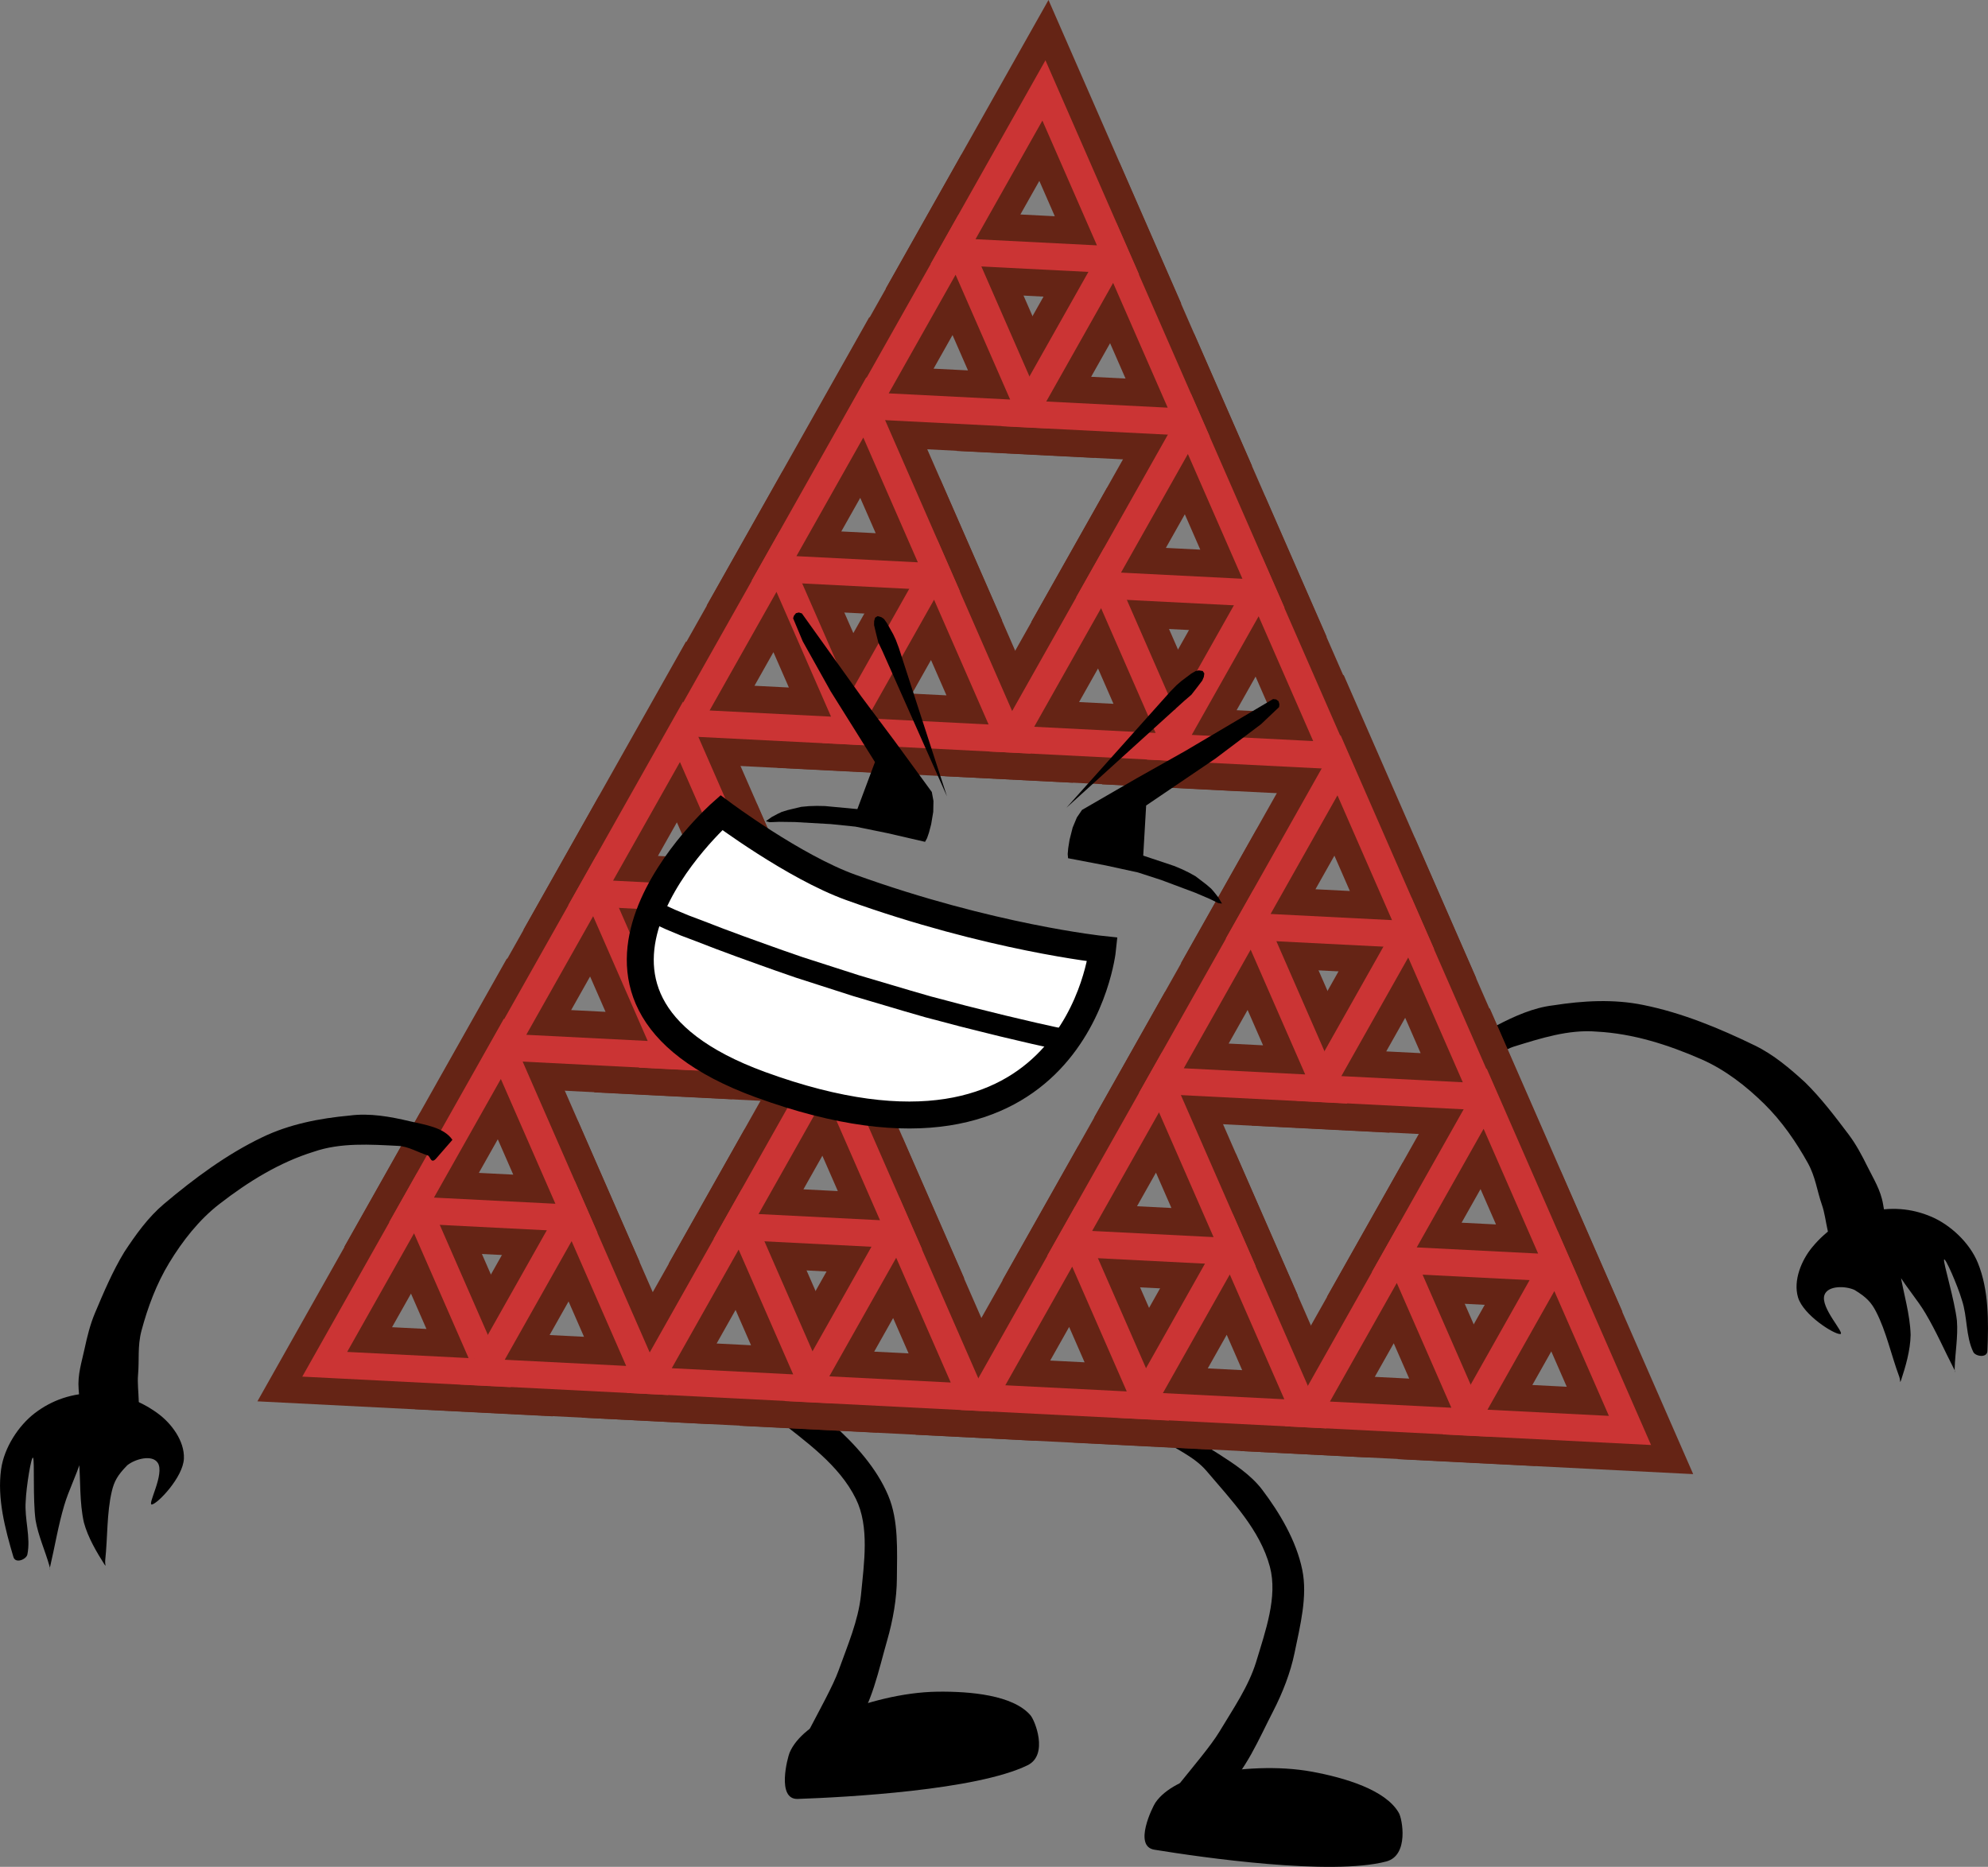 <svg version="1.1" xmlns="http://www.w3.org/2000/svg" xmlns:xlink="http://www.w3.org/1999/xlink" width="184.386" height="173.163" viewBox="0,0,184.386,173.163"><rect x="0" y="0" width="184.386" height="173.163" fill="#808080" stroke="none"/><g transform="translate(-147.807,-89.224)"><g data-paper-data="{&quot;isPaintingLayer&quot;:true}" fill-rule="nonzero" stroke-linejoin="miter" stroke-miterlimit="10" stroke-dasharray="" stroke-dashoffset="0" style="mix-blend-mode: normal"><g data-paper-data="{&quot;index&quot;:null}" fill="#000000" stroke="none" stroke-width="0" stroke-linecap="round"><path d="M318.328,205.479c-1.137,-1.124 -1.038,-3.074 -1.539,-4.502c-0.45,-1.28 -0.589,-2.575 -1.298,-3.863c-1.106,-1.986 -2.418,-3.89 -4.051,-5.496c-1.697,-1.669 -3.645,-3.182 -5.827,-4.138c-3.115,-1.365 -6.375,-2.392 -9.695,-2.566c-2.627,-0.227 -5.262,0.636 -7.724,1.394c-0.921,0.284 -1.605,1.015 -2.454,1.535c-0.196,0.142 -0.059,0.884 -0.683,0.451l-1.873,-1.301c0.474,-1.309 2.123,-1.978 3.403,-2.635c1.653,-0.861 3.425,-1.667 5.287,-1.883c2.752,-0.431 5.606,-0.597 8.352,-0.032c3.588,0.724 7.051,2.156 10.347,3.759c1.759,0.858 3.243,2.128 4.659,3.42c1.501,1.478 2.776,3.164 4.042,4.842c0.689,0.915 1.232,1.943 1.737,2.964c0.559,1.139 1.227,2.158 1.452,3.507c0.272,1.736 1.182,5.589 -0.142,5.27z"/><path d="M326.96,202.09c1.729,0.746 3.528,2.387 4.295,4.28c1.024,2.525 0.995,5.439 0.885,8.163c-0.028,0.681 -1.113,0.506 -1.312,0.095c-0.712,-1.472 -0.532,-3.265 -1.06,-4.825c-0.381,-1.31 -1.566,-4.025 -1.651,-3.741c-0.085,0.284 0.979,3.741 1.193,5.657c0.117,1.476 -0.168,2.968 -0.208,4.447c-0.011,0.37 0.2,0.497 -0.072,0.018c-0.863,-1.669 -1.616,-3.419 -2.633,-5.137c-0.744,-1.257 -1.741,-2.375 -2.482,-3.607c-0.171,-0.312 0.05,-0.588 0.13,-0.113c0.32,1.9 0.92,3.795 0.972,5.713c-0.025,1.451 -0.479,2.97 -0.892,4.228c-0.147,0.293 -0.007,0.129 -0.165,-0.35c-0.749,-2.021 -1.204,-4.202 -2.155,-6.042c-0.438,-0.842 -0.874,-1.325 -1.996,-2.005c-0.851,-0.384 -2.467,-0.417 -2.784,0.467c-0.417,1.164 1.946,3.58 1.468,3.626c-0.557,0.049 -3.427,-1.753 -3.919,-3.4c-0.468,-1.572 0.321,-3.464 1.34,-4.683c1.294,-1.548 2.909,-2.665 5.065,-3.21c2.156,-0.544 4.125,-0.377 5.982,0.42z"/></g><g fill="#000000" stroke="none" stroke-width="0" stroke-linecap="round"><path d="M234.751,246.138c3.062,-0.039 7.001,0.315 8.616,2.171c0.409,0.429 1.734,3.687 -0.261,4.657c-4.754,2.311 -16.763,2.962 -21.309,3.12c-1.998,0.069 -0.929,-3.874 -0.757,-4.286c0.608,-1.455 2.346,-2.792 4.246,-3.555c2.848,-1.146 6.231,-2.059 9.466,-2.107z"/><path d="M222.088,252.438c-1.617,0.904 2.484,-5.453 3.496,-8.265c0.852,-2.374 1.823,-4.613 2.075,-6.977c0.291,-3.012 0.803,-6.353 -0.467,-8.941c-1.561,-3.175 -4.65,-5.306 -7.475,-7.554c-1.411,-1.122 -3.31,-1.468 -4.961,-2.171c-0.413,-0.176 -0.551,-0.037 -0.598,-0.247l0.277,-1.213c0.092,-0.404 4.119,1.091 6.095,1.867c1.541,0.607 3.267,1.299 4.564,2.445c1.97,1.753 4.02,3.999 5.096,6.564c0.978,2.305 0.82,5.132 0.802,7.716c-0.011,1.822 -0.353,3.811 -0.9,5.714c-0.809,2.804 -1.381,5.838 -3.15,8.349z"/></g><g fill="#000000" stroke="none" stroke-width="0" stroke-linecap="round"><path d="M269.515,253.563c3.011,0.558 6.806,1.674 8.027,3.809c0.318,0.501 0.982,3.954 -1.164,4.516c-5.113,1.34 -17.019,-0.363 -21.509,-1.094c-1.973,-0.322 -0.156,-3.98 0.093,-4.351c0.88,-1.308 2.845,-2.281 4.857,-2.659c3.017,-0.568 6.513,-0.805 9.695,-0.221z"/><path d="M255.867,257.273c-1.762,0.571 3.5,-4.864 5.04,-7.425c1.299,-2.162 2.687,-4.169 3.396,-6.439c0.873,-2.897 2.026,-6.075 1.285,-8.86c-0.912,-3.418 -3.526,-6.111 -5.859,-8.866c-1.165,-1.376 -2.96,-2.085 -4.442,-3.097c-0.371,-0.253 -0.534,-0.143 -0.538,-0.359l0.508,-1.136c0.169,-0.378 3.828,1.873 5.614,3.019c1.393,0.895 2.951,1.911 4,3.288c1.591,2.104 3.163,4.706 3.719,7.431c0.51,2.452 -0.196,5.193 -0.717,7.724c-0.366,1.785 -1.09,3.669 -1.997,5.428c-1.34,2.592 -2.493,5.457 -4.717,7.575z"/></g><g fill="none" stroke-linecap="butt"><g stroke="#652415" stroke-width="7.5"><g><g data-paper-data="{&quot;index&quot;:null}"><path d="M236.204,112.557l8.426,-14.944l6.872,15.72z"/><path d="M242.766,127.612l8.426,-14.944l6.872,15.72z"/><path d="M228.153,126.857l8.426,-14.944l6.872,15.72z"/></g><g data-paper-data="{&quot;index&quot;:null}"><path d="M249.698,143.483l8.426,-14.944l6.872,15.72z"/><path d="M256.26,158.537l8.426,-14.944l6.872,15.72z"/><path d="M241.647,157.783l8.426,-14.944l6.872,15.72z"/></g><g><path d="M219.593,141.957l8.426,-14.944l6.872,15.72z"/><path d="M211.541,156.271l8.426,-14.944l6.872,15.72z"/><path d="M226.156,156.998l8.426,-14.944l6.872,15.72z"/></g></g><g><g data-paper-data="{&quot;index&quot;:null}"><path d="M202.587,172.054l8.426,-14.944l6.872,15.72z"/><path d="M209.15,187.109l8.426,-14.944l6.872,15.72z"/><path d="M194.537,186.354l8.426,-14.944l6.872,15.72z"/></g><g data-paper-data="{&quot;index&quot;:null}"><path d="M216.081,202.98l8.426,-14.944l6.872,15.72z"/><path d="M222.644,218.035l8.426,-14.944l6.872,15.72z"/><path d="M208.031,217.28l8.426,-14.944l6.872,15.72z"/></g><g><path d="M185.976,201.454l8.426,-14.944l6.872,15.72z"/><path d="M177.925,215.768l8.426,-14.944l6.872,15.72z"/><path d="M192.54,216.495l8.426,-14.944l6.872,15.72z"/></g></g><g data-paper-data="{&quot;index&quot;:null}"><g data-paper-data="{&quot;index&quot;:null}"><path d="M263.572,175.146l8.426,-14.944l6.872,15.72z"/><path d="M255.521,189.459l8.426,-14.944l6.872,15.72z"/><path d="M270.136,190.186l8.426,-14.944l6.872,15.72z"/></g><g data-paper-data="{&quot;index&quot;:null}"><path d="M247.021,204.548l8.426,-14.944l6.872,15.72z"/><path d="M238.969,218.862l8.426,-14.944l6.872,15.72z"/><path d="M253.584,219.589l8.426,-14.944l6.872,15.72z"/></g><g><path d="M277.126,206.074l8.426,-14.944l6.872,15.72z"/><path d="M283.688,221.129l8.426,-14.944l6.872,15.72z"/><path d="M269.075,220.374l8.426,-14.944l6.872,15.72z"/></g></g></g><g stroke="#cb3434" stroke-width="2.5"><g><g data-paper-data="{&quot;index&quot;:null}"><path d="M236.204,112.557l8.426,-14.944l6.872,15.72z"/><path d="M242.766,127.612l8.426,-14.944l6.872,15.72z"/><path d="M228.153,126.857l8.426,-14.944l6.872,15.72z"/></g><g data-paper-data="{&quot;index&quot;:null}"><path d="M249.698,143.483l8.426,-14.944l6.872,15.72z"/><path d="M256.26,158.537l8.426,-14.944l6.872,15.72z"/><path d="M241.647,157.783l8.426,-14.944l6.872,15.72z"/></g><g><path d="M219.593,141.957l8.426,-14.944l6.872,15.72z"/><path d="M211.541,156.271l8.426,-14.944l6.872,15.72z"/><path d="M226.156,156.998l8.426,-14.944l6.872,15.72z"/></g></g><g><g data-paper-data="{&quot;index&quot;:null}"><path d="M202.587,172.054l8.426,-14.944l6.872,15.72z"/><path d="M209.15,187.109l8.426,-14.944l6.872,15.72z"/><path d="M194.537,186.354l8.426,-14.944l6.872,15.72z"/></g><g data-paper-data="{&quot;index&quot;:null}"><path d="M216.081,202.98l8.426,-14.944l6.872,15.72z"/><path d="M222.644,218.035l8.426,-14.944l6.872,15.72z"/><path d="M208.031,217.28l8.426,-14.944l6.872,15.72z"/></g><g><path d="M185.976,201.454l8.426,-14.944l6.872,15.72z"/><path d="M177.925,215.768l8.426,-14.944l6.872,15.72z"/><path d="M192.54,216.495l8.426,-14.944l6.872,15.72z"/></g></g><g data-paper-data="{&quot;index&quot;:null}"><g data-paper-data="{&quot;index&quot;:null}"><path d="M263.572,175.146l8.426,-14.944l6.872,15.72z"/><path d="M255.521,189.459l8.426,-14.944l6.872,15.72z"/><path d="M270.136,190.186l8.426,-14.944l6.872,15.72z"/></g><g data-paper-data="{&quot;index&quot;:null}"><path d="M247.021,204.548l8.426,-14.944l6.872,15.72z"/><path d="M238.969,218.862l8.426,-14.944l6.872,15.72z"/><path d="M253.584,219.589l8.426,-14.944l6.872,15.72z"/></g><g><path d="M277.126,206.074l8.426,-14.944l6.872,15.72z"/><path d="M283.688,221.129l8.426,-14.944l6.872,15.72z"/><path d="M269.075,220.374l8.426,-14.944l6.872,15.72z"/></g></g></g></g><g fill="#000000" stroke="none" stroke-width="0" stroke-linecap="round"><path d="M156.529,223.162c-1.205,0.634 -1.266,-3.325 -1.428,-5.074c-0.112,-1.363 0.286,-2.515 0.549,-3.756c0.24,-1.114 0.514,-2.243 0.958,-3.299c0.816,-1.937 1.64,-3.885 2.733,-5.685c1.057,-1.6 2.185,-3.194 3.68,-4.457c2.804,-2.361 5.81,-4.598 9.111,-6.179c2.524,-1.219 5.332,-1.758 8.105,-2.014c1.858,-0.247 3.774,0.101 5.587,0.531c1.402,0.324 3.165,0.568 3.945,1.722l-1.498,1.72c-0.499,0.573 -0.548,-0.181 -0.773,-0.27c-0.951,-0.296 -1.793,-0.838 -2.755,-0.888c-2.573,-0.132 -5.338,-0.323 -7.83,0.54c-3.177,0.981 -6.085,2.776 -8.771,4.862c-1.881,1.461 -3.4,3.405 -4.636,5.439c-1.19,1.957 -1.996,4.125 -2.582,6.321c-0.372,1.422 -0.19,2.712 -0.312,4.063c-0.136,1.507 0.438,3.373 -0.39,4.742z"/><path d="M156.721,218.436c2.223,0 4.063,0.687 5.697,1.872c1.287,0.932 2.515,2.573 2.446,4.212c-0.074,1.717 -2.415,4.167 -2.967,4.256c-0.475,0.072 1.225,-2.849 0.536,-3.875c-0.523,-0.779 -2.083,-0.352 -2.814,0.229c-0.921,0.934 -1.225,1.509 -1.444,2.433c-0.472,2.017 -0.379,4.243 -0.61,6.386c-0.036,0.503 0.14,0.628 -0.075,0.38c-0.709,-1.118 -1.521,-2.48 -1.901,-3.88c-0.419,-1.872 -0.302,-3.856 -0.456,-5.777c-0.039,-0.48 0.243,-0.266 0.154,0.078c-0.416,1.376 -1.11,2.704 -1.523,4.105c-0.566,1.915 -0.867,3.796 -1.295,5.626c-0.146,0.531 0.026,0.356 -0.075,0c-0.401,-1.424 -1.042,-2.801 -1.29,-4.261c-0.262,-1.91 -0.076,-5.522 -0.228,-5.777c-0.152,-0.254 -0.636,2.668 -0.685,4.031c-0.13,1.642 0.484,3.336 0.154,4.938c-0.092,0.448 -1.101,0.883 -1.295,0.229c-0.774,-2.614 -1.516,-5.432 -1.141,-8.131c0.281,-2.023 1.623,-4.055 3.116,-5.202c1.605,-1.227 3.473,-1.872 5.697,-1.872z"/></g><g stroke="#000000" stroke-linecap="round"><path d="M214.789,164.687c0,0 5.893,5.014 13.091,7.598c6.596,2.368 22.255,5.092 22.255,5.092c0,0 -2.413,23.239 -31.717,12.543c-22.767,-8.31 -3.63,-25.233 -3.63,-25.233z" data-paper-data="{&quot;origPos&quot;:null}" fill="#ffffff" stroke-width="0"/><path d="M246.562,185.693l-1.141,-0.244l-1.671,-0.371l-1.463,-0.343l-1.505,-0.355l-1.796,-0.445l-1.858,-0.464l-1.345,-0.357l-1.883,-0.494l-1.879,-0.543l-1.886,-0.559l-2.918,-0.863l-5.276,-1.697l-1.859,-0.645l-1.475,-0.526l-2.179,-0.786l-1.918,-0.713l-1.849,-0.714l-1.355,-0.511l-1.309,-0.547l-1.634,-0.748" data-paper-data="{&quot;origPos&quot;:null}" fill="none" stroke-width="2"/><path d="M214.716,164.601c0,0 6.734,5.036 12,6.934c12.963,4.671 23.347,5.756 23.347,5.756c0,0 -2.413,23.239 -31.717,12.543c-22.767,-8.31 -3.63,-25.233 -3.63,-25.233z" data-paper-data="{&quot;origPos&quot;:null}" fill="none" stroke-width="2.5"/></g><g fill="#000000" stroke="none" stroke-width="0" stroke-linecap="round"><path d="M229.65,149.614l-0.381,-0.8l-0.22,-0.883l-0.173,-0.728l0.006,-0.367l0.09,-0.316l0.227,-0.146l0.352,0.096l0.247,0.17l0.283,0.397l0.566,1.014l0.244,0.519l0.28,0.746l4.465,13.77z"/><path d="M222.178,146.12l5.501,7.689l3.081,4.121l3.472,4.756l0.077,0.418l0.077,0.418l-0.021,1.008l-0.192,1.145l-0.203,0.775l-0.179,0.522l-0.185,0.337l-3.471,-0.801l-2.988,-0.61l-2.278,-0.234l-1.676,-0.096l-1.676,-0.096l-1.432,-0.019l-0.889,0.035l-0.352,-0.096l0.543,-0.387l0.525,-0.28l0.4,-0.191l0.543,-0.167l0.537,-0.131l0.728,-0.173l0.71,-0.065l0.74,-0.023l0.752,0.015l3.006,0.282l1.631,-4.362l-4.108,-6.562l-2.59,-4.638l-0.893,-2.136l0.078,-0.245l0.185,-0.227l0.268,-0.065z"/></g><g data-paper-data="{&quot;index&quot;:null}" fill="#000000" stroke="none" stroke-width="0" stroke-linecap="round"><path d="M246.718,164.147l9.648,-10.791l0.557,-0.569l0.433,-0.376l0.928,-0.699l0.419,-0.249l0.295,-0.056l0.361,0.055l0.148,0.225l-0.046,0.325l-0.143,0.338l-0.452,0.596l-0.558,0.719l-0.672,0.577z"/><path d="M266.175,154.102l0.219,0.168l0.078,0.282l-0.028,0.255l-1.68,1.593l-4.243,3.196l-6.409,4.343l-0.271,4.649l2.864,0.957l0.694,0.29l0.667,0.32l0.623,0.346l0.596,0.452l0.438,0.337l0.429,0.372l0.289,0.336l0.367,0.468l0.34,0.574l-0.361,-0.055l-0.799,-0.391l-1.317,-0.561l-1.572,-0.589l-1.572,-0.589l-2.179,-0.707l-2.98,-0.649l-3.499,-0.669l-0.033,-0.383l0.047,-0.55l0.127,-0.791l0.287,-1.125l0.388,-0.931l0.239,-0.351l0.239,-0.351l5.097,-2.948l4.484,-2.524l8.139,-4.811z"/></g></g></g></svg>